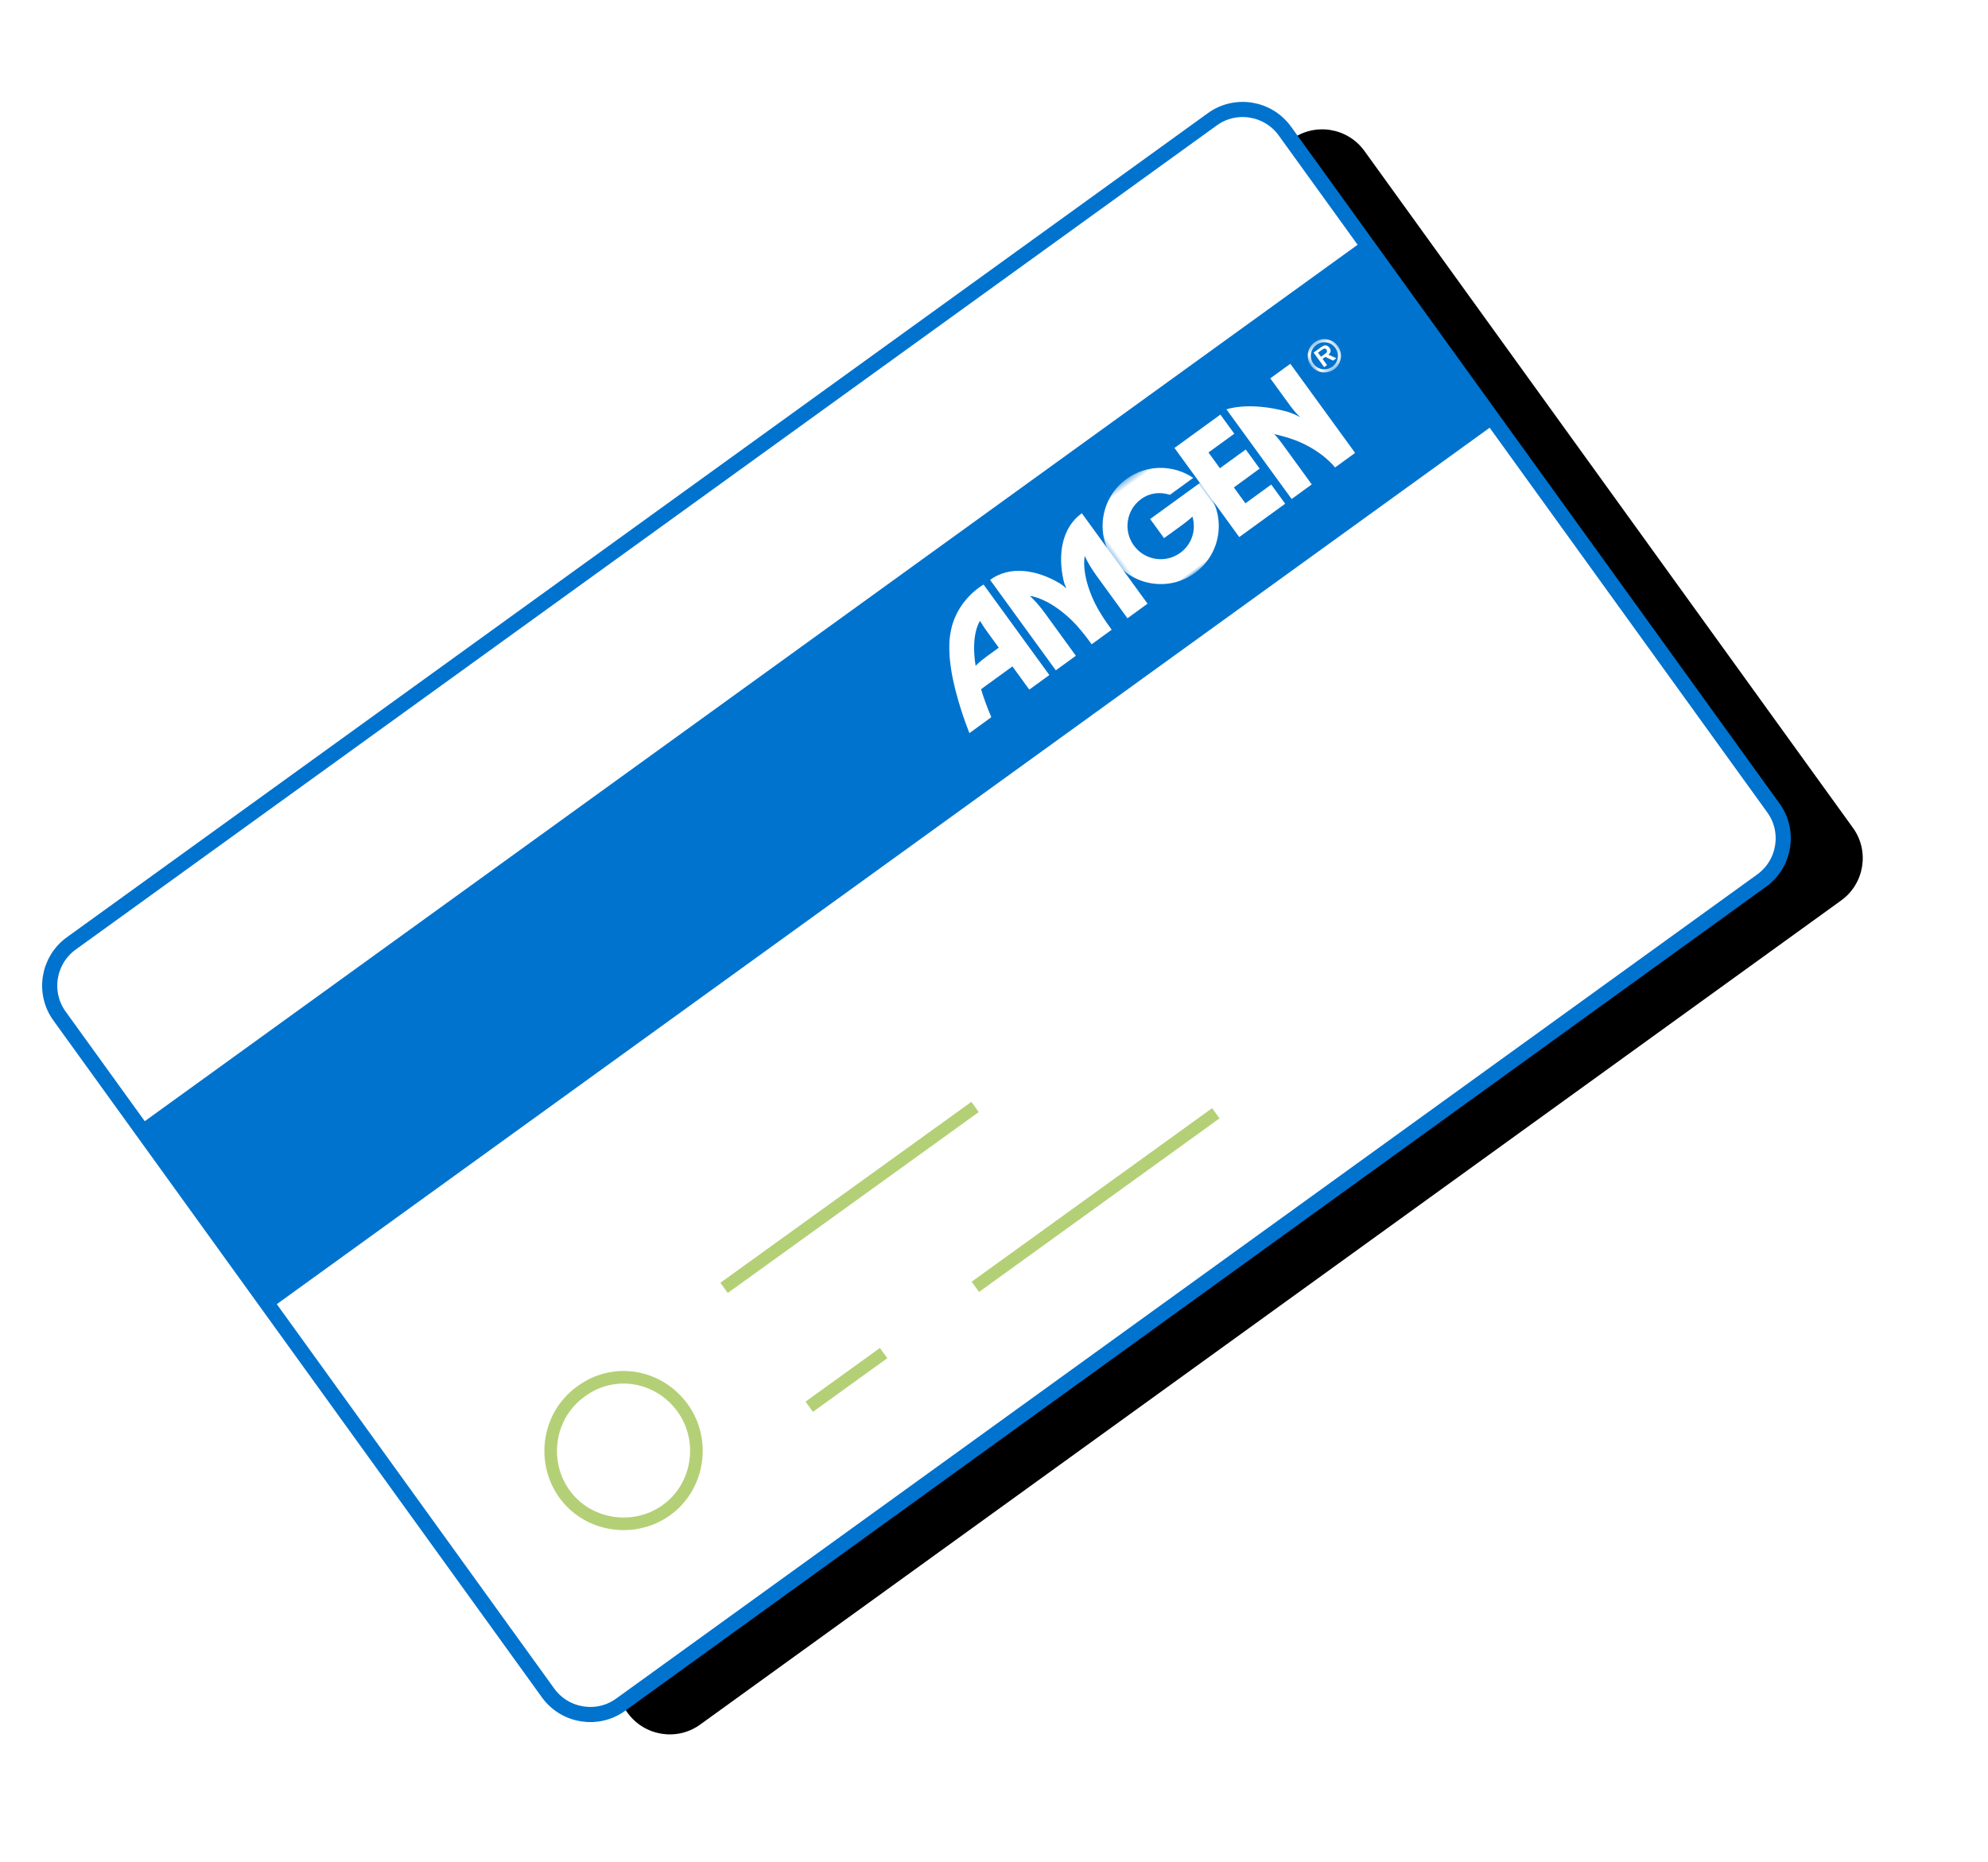 <?xml version="1.0" encoding="UTF-8"?>
<svg width="300px" height="281px" viewBox="0 0 300 281" version="1.1" xmlns="http://www.w3.org/2000/svg" xmlns:xlink="http://www.w3.org/1999/xlink">
    <title>AVSOLA Copay Card.svg Copy</title>
    <defs>
        <path d="M96.663,240.77 C93.174,243.308 88.259,242.515 85.722,239.024 L11.987,136.838 C9.45,133.347 10.243,128.428 13.731,125.889 L185.937,1.488 C189.426,-1.051 194.341,-0.258 196.878,3.233 L270.613,105.42 C273.15,108.911 272.357,113.83 268.869,116.368 L96.663,240.77 Z" id="path-1"></path>
        <filter x="-9.2%" y="-13.6%" width="127.5%" height="129.7%" filterUnits="objectBoundingBox" id="filter-2">
            <feOffset dx="12" dy="3" in="SourceAlpha" result="shadowOffsetOuter1"></feOffset>
            <feGaussianBlur stdDeviation="10" in="shadowOffsetOuter1" result="shadowBlurOuter1"></feGaussianBlur>
            <feColorMatrix values="0 0 0 0 0   0 0 0 0 0   0 0 0 0 0  0 0 0 0.2 0" type="matrix" in="shadowBlurOuter1"></feColorMatrix>
        </filter>
        <polygon id="path-3" points="0.47 0.484 17.988 0.484 17.988 18.031 0.47 18.031"></polygon>
        <polygon id="path-5" points="0.797 0.478 5.82 0.478 5.82 5.518 0.797 5.518"></polygon>
    </defs>
    <g id="HCP-Section" stroke="none" stroke-width="1" fill="none" fill-rule="evenodd">
        <g id="4.0.1-Support-Services-DKT" transform="translate(-222, -3194)">
            <g id="IC/AVSOLA-copay-card_ICON_white" transform="translate(219, 3197)">
                <g id="AVSOLA-copay-card_ICON" transform="translate(0, 13.523)">
                    <g id="Path" fill-rule="nonzero">
                        <use fill="black" fill-opacity="1" filter="url(#filter-2)" xlink:href="#path-1"></use>
                        <use fill="#FFFFFF" xlink:href="#path-1"></use>
                    </g>
                    <path d="M96.663,240.77 C93.174,243.308 88.259,242.515 85.722,239.024 L11.987,136.838 C9.45,133.347 10.243,128.428 13.731,125.889 L185.937,1.488 C189.426,-1.051 194.341,-0.258 196.878,3.233 L270.613,105.42 C273.15,108.911 272.357,113.83 268.869,116.368 L96.663,240.77 Z" id="Path" stroke="#0073CE" stroke-width="2.285" stroke-linecap="square"></path>
                    <path d="M150.956,177.148 L185.7,152.064 M113.039,177.307 L149.37,151.111 M125.89,195.248 L135.567,188.262 M106.059,196.041 C109.549,200.963 108.438,207.949 103.52,211.441 C98.602,214.934 91.622,213.823 88.131,208.901 C84.641,203.98 85.752,196.994 90.67,193.501 C95.588,189.85 102.41,190.961 106.059,196.041 Z" id="Shape" stroke="#B4D077" stroke-width="1.903" stroke-linecap="square"></path>
                    <polygon id="Rectangle" fill="#0073CE" fill-rule="nonzero" transform="translate(126.385, 100.323) rotate(-35.825) translate(-126.385, -100.323) " points="12.799 83.363 239.991 83.23 239.971 117.283 12.779 117.415"></polygon>
                </g>
                <g id="sym/amgenlogo" transform="translate(176.893, 77.595) rotate(-36) translate(-176.893, -77.595) translate(136.893, 68.078)">
                    <path d="M26.541,17.605 C26.535,15.88 26.616,14.954 26.616,14.954 C26.727,12.469 27.637,8.426 29.749,6.247 L29.788,6.28 C29.788,6.28 29.484,7.533 29.484,9.705 L29.484,17.605 L33.231,17.605 L33.231,0.73 C29.455,0.712 26.629,3.687 25.089,7.2 C25.089,7.2 24.796,7.831 24.712,8.429 L24.634,8.429 C24.547,7.831 24.258,7.2 24.258,7.2 C22.716,3.687 19.888,0.712 16.119,0.73 L16.119,17.605 L19.861,17.605 L19.861,9.705 C19.861,7.533 19.561,6.28 19.561,6.28 L19.597,6.247 C21.706,8.426 22.618,12.469 22.731,14.954 C22.731,14.954 22.81,15.88 22.807,17.605 L26.541,17.605 Z" id="Fill-1" fill="#FFFFFF"></path>
                    <polygon id="Fill-3" fill="#FFFFFF" points="58.901 4.546 58.901 0.977 50.335 0.977 50.335 17.604 58.901 17.607 58.901 14.03 54.083 14.03 54.083 11.067 58.901 11.055 58.901 7.486 54.083 7.486 54.083 4.546"></polygon>
                    <g id="Group-7" transform="translate(32.5, 0.023)">
                        <mask id="mask-4" fill="white">
                            <use xlink:href="#path-3"></use>
                        </mask>
                        <g id="Clip-6"></g>
                        <path d="M13.94,10.932 C13.21,12.957 11.369,14.275 9.229,14.275 C6.464,14.275 4.221,12.029 4.221,9.259 C4.221,6.487 6.464,4.239 9.229,4.239 C10.877,4.239 12.213,5.04 13.124,6.271 L17.468,6.271 C16.247,2.899 13.022,0.484 9.229,0.484 C4.389,0.484 0.47,4.412 0.47,9.259 C0.47,14.107 4.389,18.031 9.229,18.031 C14.068,18.031 17.988,14.107 17.988,9.259 C17.988,8.645 17.924,8.059 17.805,7.48 L8.561,7.476 L8.561,11.043 L12.13,11.043 C12.13,11.043 13.194,11.035 13.913,10.935 L13.94,10.932 Z" id="Fill-5" fill="#FFFFFF" mask="url(#mask-4)"></path>
                    </g>
                    <path d="M60.103,0.875 C60.103,0.875 63.481,1.819 67.229,6.434 C67.229,6.434 67.973,7.347 68.347,8.283 L68.395,8.271 C68.395,8.271 68.207,7.249 68.207,6.23 L68.207,0.976 L71.948,0.976 L71.948,17.605 L68.207,17.605 C68.207,17.605 68.146,13.959 65.242,9.987 C65.242,9.987 64.751,9.318 63.779,8.165 L63.746,8.18 C63.746,8.18 63.859,8.824 63.859,10.224 L63.859,17.605 L60.11,17.605 L60.103,0.875 Z" id="Fill-8" fill="#FFFFFF"></path>
                    <path d="M11.244,4.859 C11.244,4.859 8.982,5.544 6.746,9.901 L6.764,9.929 C6.764,9.929 7.653,9.781 8.934,9.781 L11.165,9.781 L11.165,7.036 C11.165,7.036 11.151,5.691 11.262,4.875 L11.244,4.859 Z M14.912,17.608 L11.169,17.608 L11.169,13.279 L5.315,13.279 C4.881,14.529 4.466,15.958 4.089,17.605 L0,17.614 C0.981,13.772 2.268,10.732 2.268,10.732 C4.26,5.812 6.342,3.938 6.342,3.938 C10.004,0.078 14.912,0.727 14.912,0.727 L14.912,17.608 Z" id="Fill-10" fill="#FFFFFF"></path>
                    <g id="Group-14" transform="translate(73.5, 0.023)">
                        <mask id="mask-6" fill="white">
                            <use xlink:href="#path-5"></use>
                        </mask>
                        <g id="Clip-13"></g>
                        <path d="M3.602,2.815 C3.901,2.82 4.112,2.748 4.112,2.402 C4.112,2.052 3.73,2.052 3.467,2.052 L2.812,2.052 L2.812,2.815 L3.602,2.815 Z M4.565,4.363 L3.946,4.363 L3.34,3.219 L2.812,3.219 L2.812,4.363 L2.278,4.363 L2.278,1.651 L3.587,1.651 C3.818,1.651 4.123,1.657 4.325,1.783 C4.568,1.938 4.645,2.202 4.645,2.483 C4.645,2.974 4.384,3.186 3.901,3.219 L4.565,4.363 Z M5.35,2.991 C5.35,1.864 4.442,0.955 3.317,0.955 C2.183,0.955 1.268,1.864 1.268,2.991 C1.268,4.131 2.183,5.044 3.317,5.044 C4.442,5.044 5.35,4.131 5.35,2.991 L5.35,2.991 Z M0.797,2.991 C0.797,1.61 1.922,0.477 3.317,0.477 C4.699,0.477 5.821,1.61 5.821,2.991 C5.821,4.388 4.699,5.518 3.317,5.518 C1.922,5.518 0.797,4.388 0.797,2.991 L0.797,2.991 Z" id="Fill-12" fill="#FFFFFF" mask="url(#mask-6)"></path>
                    </g>
                </g>
            </g>
        </g>
    </g>
</svg>